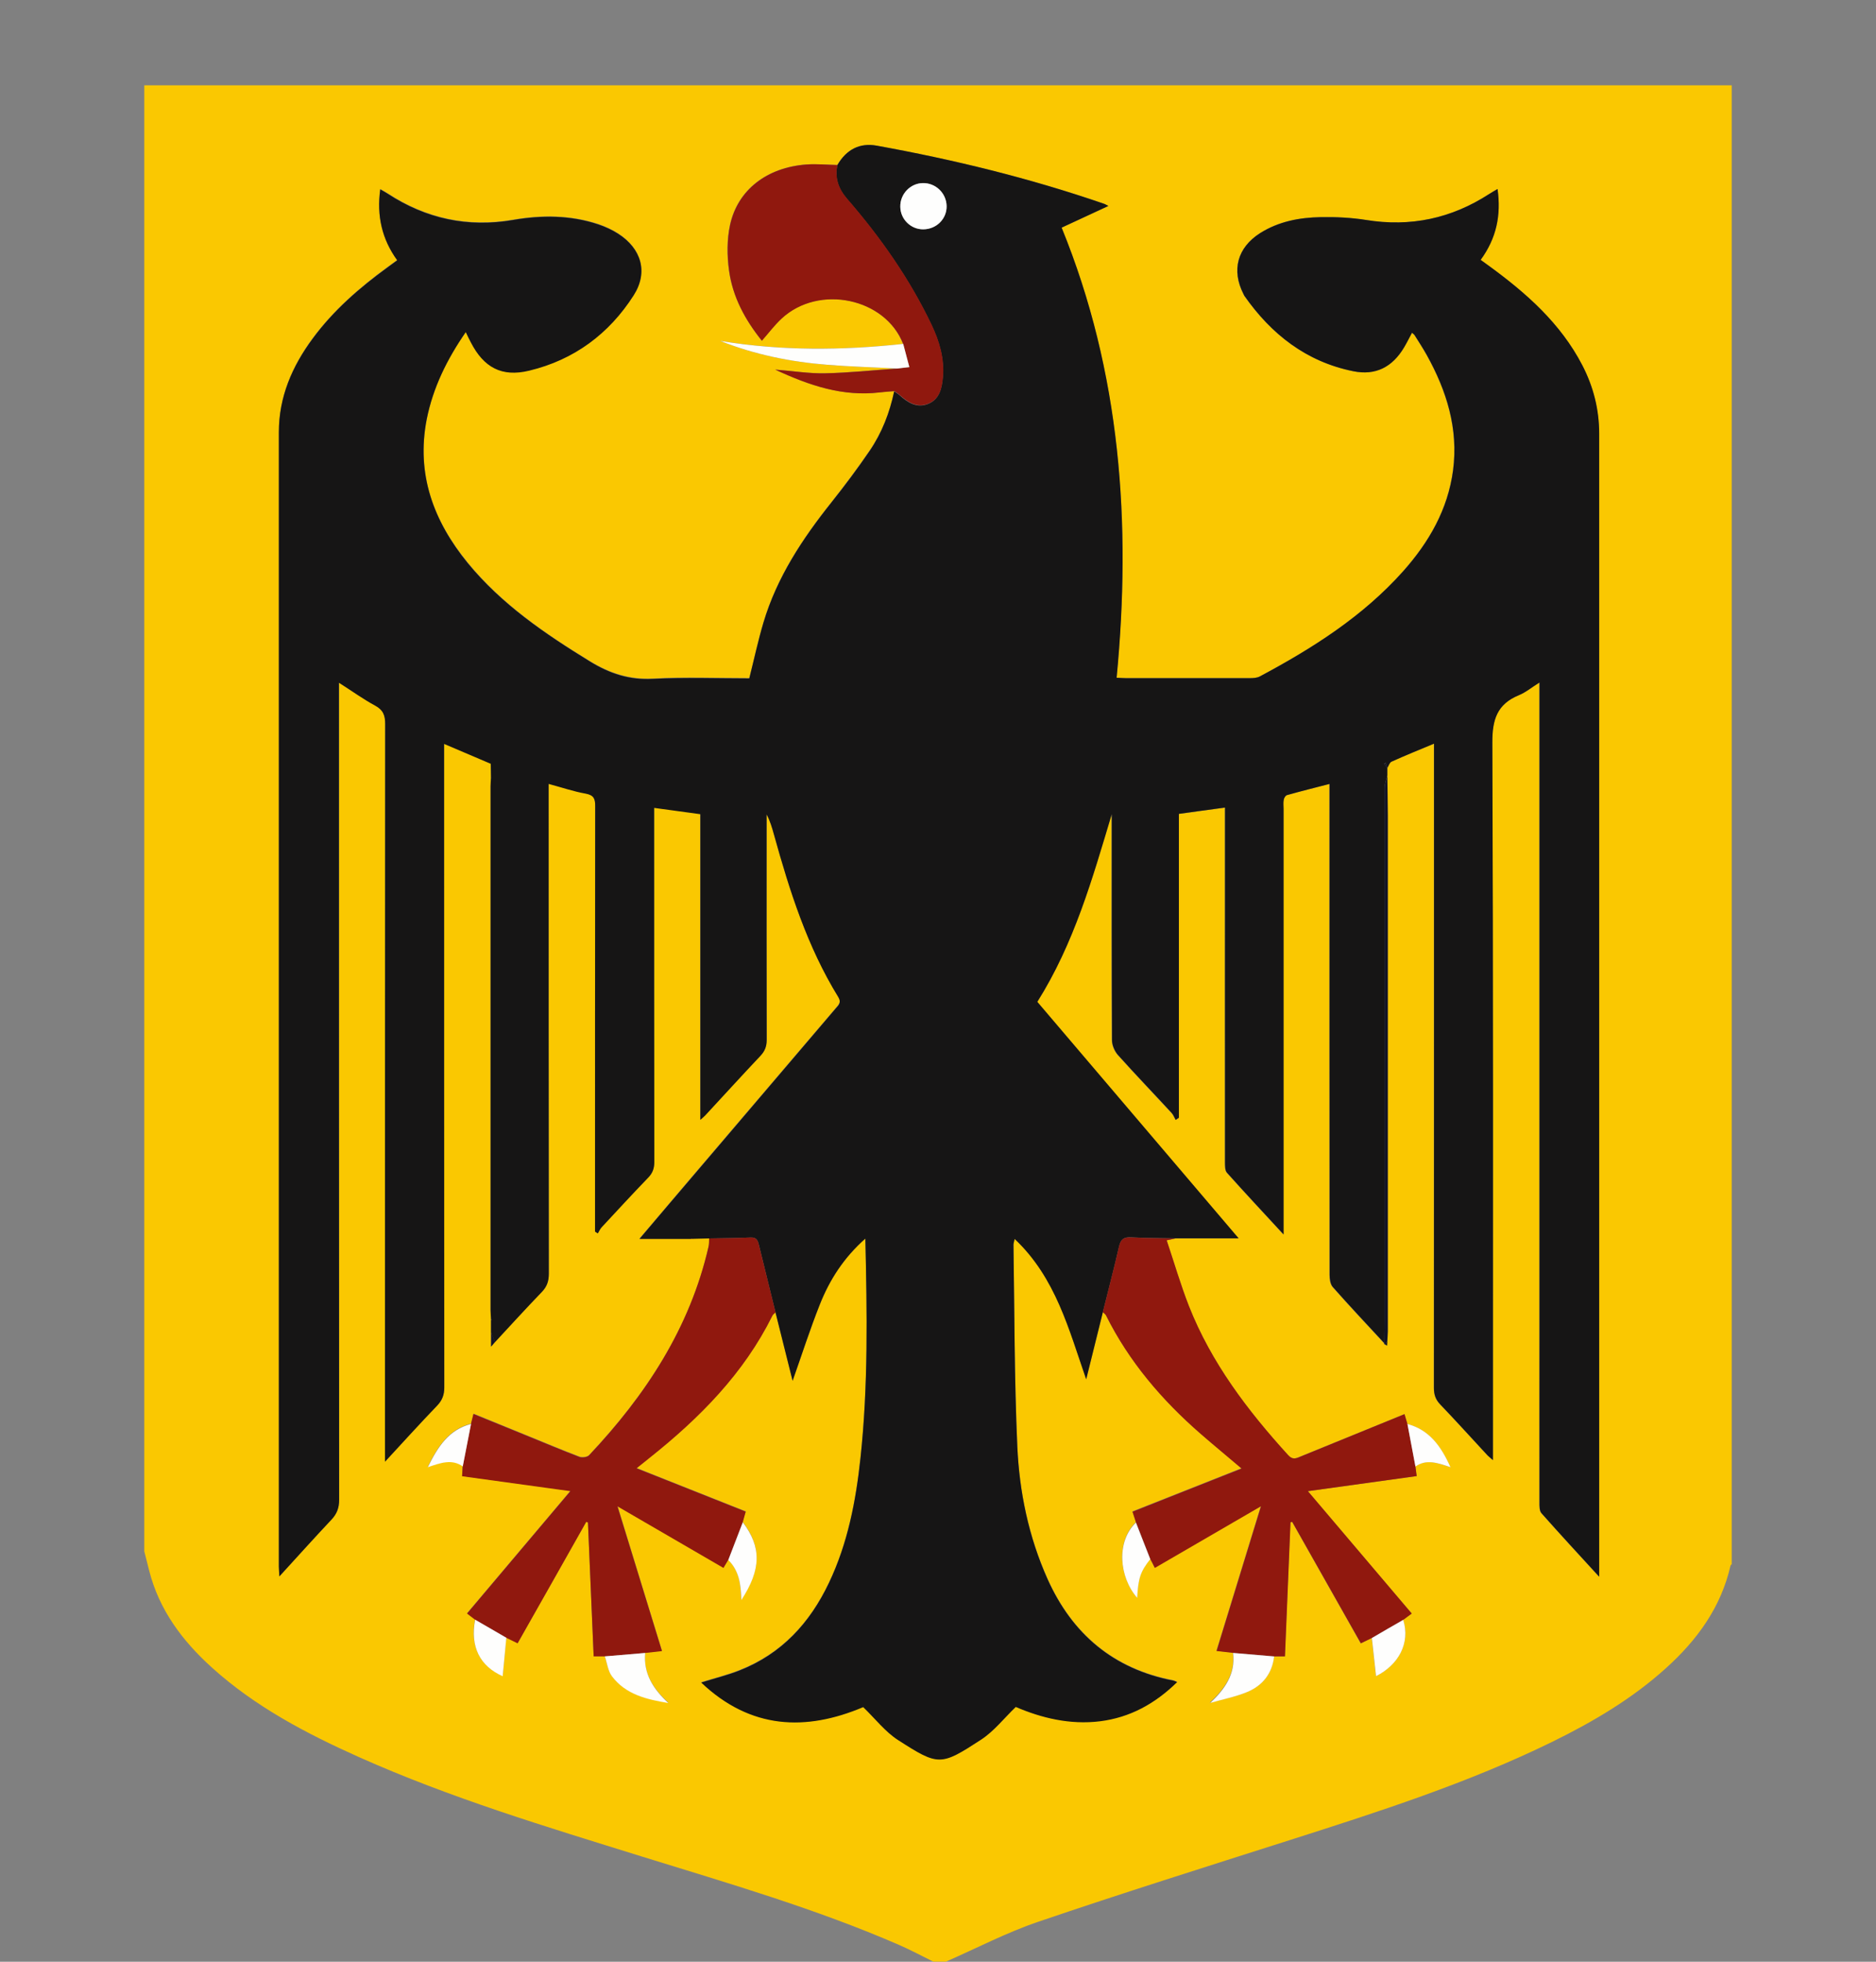 <?xml version="1.0" encoding="UTF-8"?> <svg xmlns="http://www.w3.org/2000/svg" width="22" height="23" viewBox="0 0 22 23" fill="none"><rect x="0" y="0" width="22" height="23" fill="#808080" stroke="none"/><g clip-path="url(#clip0_3761_17193)"><path d="M1.692 18.185C1.692 12.457 1.692 6.728 1.692 1H20.308V18.339C20.304 18.344 20.296 18.349 20.294 18.355C20.183 18.844 19.903 19.228 19.537 19.558C19.14 19.917 18.682 20.187 18.203 20.422C17.214 20.906 16.169 21.241 15.122 21.575C14.14 21.888 13.155 22.198 12.18 22.53C11.807 22.656 11.455 22.841 11.093 22.999C11.044 22.999 10.994 22.999 10.945 22.999C10.813 22.934 10.683 22.864 10.548 22.805C9.572 22.38 8.549 22.083 7.532 21.768C6.41 21.419 5.284 21.081 4.21 20.601C3.591 20.324 2.993 20.01 2.486 19.552C2.138 19.238 1.866 18.875 1.749 18.413C1.729 18.337 1.71 18.26 1.691 18.184L1.692 18.185ZM14.19 19.964C14.336 19.923 14.488 19.895 14.627 19.836C14.807 19.76 14.919 19.62 14.941 19.42H15.067C15.089 18.888 15.11 18.368 15.132 17.847L15.152 17.842C15.42 18.316 15.688 18.79 15.957 19.267C16.009 19.242 16.047 19.222 16.087 19.204C16.104 19.355 16.12 19.506 16.136 19.651C16.399 19.519 16.54 19.267 16.455 18.991C16.486 18.967 16.518 18.944 16.554 18.917C16.15 18.441 15.749 17.969 15.336 17.483C15.775 17.422 16.193 17.364 16.612 17.306C16.606 17.258 16.602 17.226 16.597 17.193C16.725 17.102 16.856 17.151 17.008 17.202C16.896 16.953 16.76 16.765 16.503 16.695C16.492 16.657 16.481 16.621 16.469 16.58C16.057 16.747 15.654 16.912 15.251 17.076C15.199 17.098 15.158 17.119 15.106 17.062C14.628 16.537 14.203 15.977 13.941 15.312C13.843 15.063 13.768 14.803 13.681 14.542C13.733 14.53 13.757 14.525 13.782 14.52H14.524C13.736 13.595 12.95 12.671 12.162 11.747C12.593 11.061 12.808 10.302 13.035 9.546C13.035 9.579 13.035 9.611 13.035 9.645C13.035 10.495 13.034 11.345 13.038 12.196C13.038 12.254 13.068 12.324 13.106 12.368C13.312 12.598 13.527 12.822 13.737 13.049C13.758 13.071 13.769 13.103 13.785 13.131C13.798 13.123 13.809 13.114 13.822 13.105V9.543C14.006 9.518 14.179 9.495 14.364 9.469C14.364 9.516 14.364 9.552 14.364 9.589C14.364 10.935 14.364 12.28 14.364 13.626C14.364 13.668 14.361 13.723 14.386 13.75C14.597 13.986 14.812 14.216 15.05 14.473V14.315C15.05 12.705 15.05 11.096 15.05 9.486C15.05 9.45 15.045 9.412 15.052 9.377C15.056 9.356 15.074 9.327 15.09 9.323C15.253 9.277 15.418 9.236 15.589 9.191C15.589 9.249 15.589 9.3 15.589 9.351C15.589 11.217 15.589 13.083 15.59 14.949C15.59 14.997 15.599 15.057 15.627 15.09C15.824 15.313 16.028 15.531 16.231 15.749C16.231 15.755 16.233 15.759 16.24 15.761C16.247 15.767 16.255 15.772 16.263 15.776C16.264 15.757 16.266 15.74 16.267 15.721C16.269 15.685 16.273 15.649 16.273 15.611C16.273 13.592 16.273 11.572 16.273 9.553C16.273 9.399 16.269 9.246 16.267 9.092C16.267 9.065 16.267 9.037 16.267 9.01V9.005C16.284 8.979 16.293 8.941 16.317 8.93C16.478 8.857 16.641 8.791 16.815 8.719V8.901C16.815 11.357 16.815 13.814 16.814 16.27C16.814 16.349 16.833 16.408 16.888 16.466C17.074 16.66 17.254 16.859 17.437 17.057C17.455 17.076 17.475 17.091 17.506 17.119V17.001C17.506 14.236 17.51 11.472 17.499 8.707C17.498 8.437 17.553 8.256 17.81 8.15C17.892 8.117 17.962 8.058 18.052 8.001C18.052 8.062 18.052 8.098 18.052 8.134C18.052 10.646 18.052 13.157 18.052 15.669C18.052 16.318 18.052 16.968 18.052 17.617C18.052 17.659 18.051 17.714 18.075 17.741C18.291 17.985 18.512 18.224 18.752 18.486C18.752 18.429 18.752 18.401 18.752 18.374C18.752 13.945 18.752 9.515 18.752 5.086C18.752 4.801 18.684 4.534 18.554 4.282C18.3 3.791 17.899 3.437 17.459 3.117C17.428 3.094 17.396 3.071 17.362 3.046C17.548 2.793 17.604 2.522 17.561 2.216C17.521 2.239 17.489 2.256 17.46 2.276C17.019 2.561 16.541 2.664 16.018 2.579C15.843 2.551 15.663 2.542 15.487 2.546C15.237 2.55 14.992 2.595 14.777 2.733C14.509 2.903 14.437 3.168 14.581 3.448C14.584 3.454 14.587 3.461 14.591 3.468C14.907 3.918 15.316 4.239 15.867 4.352C16.13 4.406 16.328 4.303 16.465 4.073C16.497 4.018 16.525 3.96 16.558 3.901C16.571 3.914 16.581 3.92 16.587 3.929C16.635 4.007 16.686 4.083 16.731 4.164C16.964 4.584 17.102 5.025 17.039 5.512C16.978 5.974 16.756 6.357 16.452 6.699C15.981 7.227 15.393 7.6 14.774 7.93C14.741 7.948 14.696 7.951 14.657 7.951C14.172 7.952 13.686 7.951 13.2 7.951C13.168 7.951 13.136 7.948 13.093 7.946C13.268 6.137 13.142 4.369 12.449 2.669C12.634 2.583 12.809 2.501 12.997 2.414C12.969 2.401 12.958 2.393 12.944 2.388C12.075 2.089 11.184 1.872 10.281 1.708C10.08 1.671 9.924 1.754 9.819 1.934C9.698 1.932 9.575 1.92 9.454 1.928C8.992 1.963 8.649 2.225 8.56 2.637C8.523 2.807 8.524 2.995 8.548 3.169C8.591 3.478 8.736 3.748 8.933 3.994C9.015 3.901 9.083 3.809 9.166 3.732C9.603 3.329 10.381 3.493 10.59 4.032C9.874 4.108 9.158 4.114 8.444 3.996C8.849 4.158 9.27 4.242 9.701 4.277C9.973 4.298 10.247 4.307 10.52 4.32C10.238 4.34 9.956 4.37 9.674 4.376C9.489 4.38 9.303 4.35 9.09 4.333C9.494 4.521 9.884 4.651 10.315 4.6C10.372 4.592 10.429 4.589 10.487 4.585C10.434 4.835 10.343 5.071 10.198 5.282C10.057 5.488 9.907 5.689 9.751 5.886C9.409 6.315 9.11 6.767 8.953 7.296C8.89 7.509 8.844 7.726 8.787 7.95C8.414 7.95 8.035 7.934 7.659 7.955C7.382 7.969 7.151 7.893 6.919 7.752C6.391 7.428 5.883 7.082 5.487 6.598C5.082 6.106 4.878 5.555 5.005 4.912C5.078 4.541 5.241 4.209 5.463 3.89C5.487 3.939 5.503 3.976 5.522 4.011C5.673 4.304 5.883 4.418 6.205 4.342C6.732 4.216 7.143 3.908 7.431 3.458C7.604 3.187 7.521 2.911 7.248 2.736C7.177 2.691 7.098 2.654 7.019 2.627C6.691 2.519 6.355 2.518 6.019 2.575C5.485 2.667 4.996 2.56 4.546 2.266C4.522 2.251 4.497 2.237 4.46 2.216C4.417 2.526 4.477 2.799 4.658 3.048C4.615 3.079 4.581 3.105 4.545 3.13C4.216 3.37 3.911 3.636 3.667 3.965C3.425 4.292 3.271 4.652 3.271 5.064C3.271 9.498 3.271 13.931 3.271 18.365C3.271 18.396 3.274 18.426 3.276 18.479C3.489 18.245 3.686 18.026 3.888 17.813C3.952 17.745 3.978 17.674 3.978 17.579C3.975 14.433 3.975 11.287 3.975 8.14C3.975 8.1 3.975 8.058 3.975 8C4.131 8.101 4.26 8.194 4.399 8.268C4.495 8.32 4.517 8.384 4.517 8.487C4.514 11.318 4.515 14.148 4.515 16.979C4.515 17.022 4.515 17.064 4.515 17.133C4.731 16.901 4.925 16.685 5.126 16.476C5.186 16.413 5.211 16.35 5.211 16.263C5.208 13.791 5.208 11.321 5.208 8.849C5.208 8.807 5.208 8.766 5.208 8.717C5.402 8.8 5.579 8.875 5.755 8.95C5.755 9.006 5.758 9.062 5.759 9.117C5.756 9.15 5.753 9.182 5.753 9.215C5.753 11.262 5.753 13.308 5.753 15.356C5.753 15.389 5.756 15.421 5.759 15.454C5.759 15.461 5.759 15.469 5.759 15.476V15.608C5.759 15.663 5.759 15.718 5.759 15.786C5.782 15.758 5.793 15.746 5.804 15.732C5.987 15.536 6.166 15.337 6.354 15.144C6.415 15.081 6.436 15.015 6.436 14.928C6.434 13.055 6.434 11.181 6.434 9.306C6.434 9.268 6.434 9.231 6.434 9.185C6.59 9.228 6.727 9.274 6.868 9.3C6.963 9.318 6.98 9.359 6.98 9.446C6.977 11.074 6.978 12.702 6.978 14.331C6.978 14.366 6.978 14.4 6.978 14.435C6.989 14.442 7.001 14.448 7.011 14.456C7.026 14.432 7.038 14.404 7.056 14.383C7.237 14.189 7.416 13.993 7.601 13.803C7.655 13.748 7.673 13.693 7.673 13.619C7.671 12.28 7.671 10.942 7.671 9.603C7.671 9.56 7.671 9.516 7.671 9.467C7.857 9.492 8.031 9.516 8.213 9.541V13.125C8.242 13.098 8.258 13.086 8.273 13.07C8.488 12.838 8.701 12.603 8.919 12.373C8.971 12.318 8.991 12.263 8.991 12.188C8.989 11.355 8.99 10.523 8.99 9.69C8.99 9.641 8.99 9.592 8.99 9.543C9.03 9.62 9.053 9.699 9.076 9.779C9.259 10.441 9.467 11.094 9.831 11.686C9.87 11.749 9.835 11.778 9.802 11.817C9.249 12.465 8.697 13.112 8.146 13.759C7.93 14.013 7.714 14.267 7.499 14.521H8.103L8.108 14.524L8.114 14.521C8.182 14.519 8.25 14.518 8.318 14.516C8.316 14.548 8.318 14.582 8.31 14.613C8.092 15.567 7.573 16.354 6.909 17.059C6.888 17.082 6.828 17.09 6.797 17.078C6.6 17.003 6.406 16.921 6.211 16.842C5.994 16.753 5.776 16.664 5.554 16.574C5.542 16.621 5.533 16.655 5.524 16.691C5.263 16.759 5.135 16.956 5.016 17.198C5.167 17.148 5.297 17.098 5.426 17.188C5.424 17.223 5.422 17.259 5.419 17.303C5.838 17.361 6.253 17.419 6.689 17.479C6.276 17.968 5.879 18.439 5.477 18.914C5.514 18.941 5.542 18.964 5.571 18.985C5.511 19.304 5.626 19.529 5.895 19.649C5.908 19.504 5.923 19.351 5.937 19.198C5.979 19.218 6.021 19.239 6.07 19.263C6.341 18.784 6.608 18.312 6.875 17.839C6.882 17.841 6.888 17.844 6.895 17.846C6.917 18.367 6.939 18.887 6.962 19.416H7.092C7.119 19.494 7.129 19.586 7.176 19.649C7.338 19.865 7.585 19.921 7.838 19.962C7.662 19.802 7.543 19.621 7.565 19.375C7.628 19.368 7.693 19.362 7.763 19.354C7.59 18.788 7.419 18.236 7.242 17.657C7.674 17.908 8.078 18.142 8.484 18.378C8.507 18.34 8.524 18.312 8.54 18.285C8.667 18.412 8.688 18.575 8.693 18.756C8.928 18.394 8.93 18.135 8.71 17.843C8.72 17.805 8.732 17.768 8.745 17.719C8.32 17.55 7.898 17.383 7.465 17.211C7.529 17.159 7.575 17.122 7.621 17.086C8.206 16.62 8.723 16.098 9.058 15.422C9.065 15.407 9.082 15.395 9.095 15.383C9.161 15.648 9.227 15.912 9.295 16.186C9.404 15.877 9.499 15.58 9.614 15.291C9.729 15.001 9.895 14.741 10.148 14.518C10.169 15.393 10.182 16.243 10.091 17.091C10.037 17.595 9.942 18.091 9.721 18.555C9.498 19.024 9.167 19.386 8.673 19.58C8.531 19.636 8.381 19.674 8.224 19.722C8.803 20.271 9.451 20.294 10.123 20.011C10.267 20.149 10.382 20.3 10.533 20.398C11.008 20.703 11.031 20.701 11.503 20.394C11.654 20.295 11.77 20.145 11.912 20.009C12.215 20.139 12.548 20.22 12.899 20.176C13.253 20.133 13.547 19.971 13.804 19.718C13.781 19.708 13.773 19.703 13.763 19.7C13.056 19.565 12.574 19.153 12.285 18.511C12.063 18.015 11.953 17.489 11.93 16.953C11.895 16.167 11.897 15.379 11.885 14.59C11.885 14.572 11.892 14.553 11.899 14.522C12.383 14.979 12.534 15.584 12.738 16.168C12.803 15.906 12.868 15.643 12.933 15.382C12.945 15.394 12.962 15.405 12.969 15.419C13.239 15.96 13.624 16.411 14.079 16.808C14.233 16.942 14.391 17.071 14.559 17.214C14.123 17.387 13.703 17.552 13.28 17.72C13.297 17.77 13.308 17.808 13.321 17.846C13.088 18.07 13.122 18.486 13.335 18.73C13.349 18.495 13.373 18.423 13.488 18.276C13.505 18.308 13.521 18.34 13.541 18.379C13.95 18.142 14.354 17.907 14.786 17.657C14.607 18.238 14.438 18.792 14.265 19.354C14.342 19.362 14.401 19.369 14.459 19.375C14.49 19.626 14.358 19.803 14.188 19.962V19.965L14.189 19.96L14.19 19.964Z" fill="#FAC801"></path><path d="M9.821 1.934C9.926 1.753 10.082 1.671 10.283 1.708C11.187 1.872 12.077 2.089 12.946 2.389C12.96 2.393 12.971 2.401 12.998 2.415C12.811 2.501 12.637 2.583 12.45 2.669C13.144 4.369 13.268 6.137 13.095 7.946C13.138 7.948 13.17 7.951 13.202 7.951C13.688 7.951 14.174 7.951 14.659 7.951C14.699 7.951 14.744 7.948 14.776 7.93C15.396 7.599 15.983 7.226 16.454 6.699C16.758 6.358 16.98 5.974 17.041 5.512C17.104 5.025 16.966 4.584 16.733 4.164C16.688 4.083 16.638 4.007 16.589 3.929C16.584 3.921 16.573 3.915 16.559 3.901C16.527 3.96 16.499 4.018 16.466 4.073C16.329 4.304 16.132 4.406 15.869 4.352C15.318 4.241 14.908 3.918 14.593 3.468C14.589 3.462 14.587 3.454 14.583 3.448C14.44 3.168 14.511 2.903 14.778 2.733C14.995 2.597 15.239 2.55 15.489 2.546C15.665 2.543 15.845 2.551 16.02 2.579C16.543 2.664 17.021 2.561 17.462 2.276C17.492 2.256 17.523 2.24 17.562 2.216C17.605 2.523 17.55 2.793 17.364 3.047C17.398 3.072 17.43 3.094 17.461 3.117C17.9 3.437 18.302 3.792 18.556 4.282C18.687 4.535 18.754 4.801 18.754 5.086C18.754 9.515 18.754 13.945 18.754 18.374C18.754 18.402 18.754 18.43 18.754 18.486C18.514 18.224 18.293 17.985 18.077 17.741C18.053 17.714 18.054 17.659 18.054 17.617C18.053 16.968 18.054 16.318 18.054 15.67C18.054 13.157 18.054 10.646 18.054 8.134C18.054 8.098 18.054 8.062 18.054 8.002C17.964 8.058 17.894 8.117 17.812 8.151C17.556 8.256 17.5 8.438 17.501 8.707C17.512 11.472 17.508 14.237 17.508 17.001V17.119C17.477 17.091 17.456 17.076 17.439 17.057C17.256 16.86 17.076 16.66 16.89 16.466C16.834 16.408 16.816 16.349 16.816 16.271C16.818 13.814 16.817 11.357 16.817 8.901V8.719C16.643 8.791 16.479 8.858 16.319 8.93C16.296 8.94 16.285 8.979 16.269 9.005C16.262 8.985 16.257 8.965 16.251 8.944L16.232 8.955L16.269 9.009C16.269 9.036 16.269 9.064 16.269 9.091C16.258 9.139 16.238 9.186 16.238 9.234C16.237 11.31 16.237 13.387 16.237 15.463C16.237 15.558 16.235 15.653 16.234 15.748C16.032 15.529 15.827 15.312 15.63 15.089C15.601 15.056 15.593 14.996 15.593 14.948C15.591 13.082 15.592 11.216 15.592 9.35C15.592 9.299 15.592 9.247 15.592 9.191C15.421 9.235 15.256 9.276 15.093 9.322C15.075 9.327 15.058 9.356 15.055 9.376C15.048 9.411 15.053 9.449 15.053 9.485C15.053 11.095 15.053 12.704 15.053 14.314V14.473C14.815 14.215 14.6 13.985 14.389 13.749C14.365 13.722 14.367 13.668 14.366 13.625C14.365 12.279 14.366 10.934 14.366 9.588C14.366 9.552 14.366 9.515 14.366 9.468C14.182 9.493 14.008 9.516 13.825 9.542V13.105C13.812 13.113 13.801 13.122 13.788 13.13C13.772 13.103 13.761 13.07 13.74 13.048C13.53 12.82 13.315 12.597 13.109 12.367C13.071 12.323 13.041 12.253 13.041 12.195C13.037 11.345 13.038 10.494 13.038 9.644C13.038 9.611 13.038 9.579 13.038 9.545C12.811 10.302 12.597 11.06 12.165 11.746C12.951 12.67 13.738 13.593 14.526 14.519C14.274 14.519 14.03 14.519 13.785 14.519C13.612 14.516 13.44 14.516 13.267 14.507C13.182 14.502 13.144 14.527 13.124 14.612C13.065 14.871 12.997 15.128 12.933 15.386C12.868 15.648 12.803 15.911 12.738 16.172C12.534 15.588 12.383 14.984 11.899 14.526C11.893 14.557 11.885 14.576 11.885 14.595C11.897 15.382 11.895 16.17 11.93 16.958C11.954 17.494 12.063 18.019 12.285 18.515C12.574 19.158 13.056 19.569 13.763 19.705C13.772 19.707 13.781 19.712 13.804 19.722C13.545 19.975 13.252 20.137 12.899 20.181C12.548 20.224 12.215 20.143 11.912 20.013C11.771 20.149 11.655 20.299 11.503 20.398C11.031 20.705 11.007 20.707 10.533 20.402C10.381 20.305 10.266 20.153 10.123 20.015C9.451 20.299 8.803 20.277 8.223 19.727C8.381 19.677 8.532 19.641 8.673 19.585C9.168 19.39 9.498 19.028 9.721 18.559C9.942 18.095 10.037 17.599 10.091 17.095C10.182 16.248 10.168 15.398 10.148 14.522C9.895 14.746 9.729 15.005 9.614 15.295C9.499 15.585 9.404 15.881 9.295 16.19C9.227 15.917 9.16 15.652 9.094 15.387C9.03 15.125 8.965 14.864 8.901 14.602C8.888 14.549 8.876 14.506 8.804 14.509C8.642 14.516 8.48 14.517 8.317 14.52C8.249 14.522 8.181 14.523 8.114 14.525L8.108 14.519L8.103 14.526H7.499C7.714 14.273 7.929 14.018 8.146 13.765C8.698 13.117 9.25 12.47 9.801 11.823C9.835 11.784 9.869 11.754 9.831 11.691C9.467 11.1 9.26 10.447 9.076 9.784C9.054 9.705 9.031 9.625 8.99 9.549C8.99 9.597 8.99 9.647 8.99 9.695C8.99 10.528 8.989 11.36 8.991 12.193C8.991 12.269 8.97 12.323 8.919 12.378C8.701 12.609 8.488 12.843 8.272 13.076C8.259 13.091 8.242 13.104 8.213 13.13V9.546C8.031 9.522 7.857 9.498 7.671 9.472C7.671 9.522 7.671 9.565 7.671 9.609C7.671 10.947 7.671 12.285 7.673 13.624C7.673 13.698 7.654 13.754 7.601 13.808C7.417 13.999 7.237 14.194 7.056 14.389C7.037 14.409 7.026 14.436 7.011 14.461C7 14.454 6.988 14.448 6.978 14.44C6.978 14.405 6.978 14.371 6.978 14.336C6.978 12.707 6.978 11.08 6.98 9.451C6.98 9.364 6.963 9.323 6.868 9.305C6.727 9.28 6.59 9.233 6.434 9.191C6.434 9.236 6.434 9.274 6.434 9.312C6.434 11.185 6.434 13.059 6.436 14.934C6.436 15.021 6.415 15.085 6.353 15.149C6.167 15.342 5.986 15.541 5.803 15.738C5.789 15.697 5.773 15.654 5.758 15.613C5.758 15.568 5.758 15.525 5.758 15.48C5.761 15.478 5.767 15.475 5.767 15.474C5.765 15.469 5.761 15.464 5.758 15.459C5.756 15.425 5.753 15.393 5.753 15.36C5.753 13.314 5.753 11.267 5.753 9.219C5.753 9.186 5.756 9.154 5.758 9.121C5.758 9.065 5.756 9.009 5.755 8.955C5.578 8.879 5.403 8.805 5.208 8.722C5.208 8.77 5.208 8.812 5.208 8.853C5.208 11.325 5.208 13.796 5.21 16.268C5.21 16.355 5.186 16.418 5.126 16.481C4.925 16.69 4.731 16.904 4.515 17.138C4.515 17.068 4.515 17.026 4.515 16.984C4.515 14.153 4.515 11.322 4.517 8.491C4.517 8.389 4.495 8.325 4.399 8.273C4.26 8.198 4.131 8.104 3.975 8.005C3.975 8.063 3.975 8.104 3.975 8.144C3.975 11.291 3.975 14.437 3.977 17.584C3.977 17.678 3.952 17.748 3.887 17.817C3.686 18.031 3.49 18.249 3.276 18.483C3.274 18.43 3.27 18.399 3.27 18.369C3.27 13.935 3.27 9.502 3.27 5.068C3.27 4.656 3.425 4.297 3.667 3.97C3.909 3.641 4.215 3.375 4.545 3.135C4.581 3.109 4.615 3.083 4.658 3.052C4.478 2.803 4.417 2.53 4.459 2.22C4.497 2.242 4.522 2.255 4.546 2.271C4.996 2.565 5.484 2.671 6.019 2.579C6.354 2.521 6.691 2.522 7.019 2.632C7.098 2.659 7.178 2.695 7.248 2.74C7.522 2.915 7.604 3.192 7.431 3.463C7.143 3.914 6.732 4.22 6.205 4.346C5.883 4.424 5.673 4.308 5.522 4.015C5.503 3.98 5.486 3.944 5.462 3.894C5.241 4.214 5.078 4.546 5.004 4.916C4.879 5.558 5.083 6.109 5.486 6.603C5.883 7.086 6.391 7.432 6.919 7.756C7.15 7.898 7.381 7.975 7.659 7.959C8.035 7.94 8.414 7.954 8.787 7.954C8.843 7.731 8.89 7.512 8.953 7.3C9.111 6.77 9.41 6.318 9.751 5.89C9.907 5.694 10.057 5.494 10.198 5.287C10.342 5.076 10.433 4.84 10.486 4.589C10.507 4.604 10.529 4.616 10.548 4.633C10.645 4.721 10.755 4.791 10.888 4.734C11.019 4.678 11.045 4.55 11.056 4.423C11.074 4.206 11.016 4.005 10.923 3.809C10.665 3.269 10.324 2.784 9.933 2.333C9.833 2.217 9.786 2.09 9.819 1.938L9.821 1.934ZM10.558 2.426C10.561 2.572 10.683 2.69 10.829 2.688C10.983 2.686 11.104 2.565 11.101 2.415C11.098 2.264 10.973 2.144 10.823 2.146C10.676 2.148 10.554 2.275 10.558 2.425V2.426Z" fill="#161515"></path><path d="M12.932 15.387C12.996 15.13 13.063 14.873 13.123 14.613C13.143 14.527 13.181 14.503 13.266 14.508C13.439 14.517 13.611 14.516 13.784 14.52C13.76 14.525 13.735 14.531 13.682 14.542C13.77 14.804 13.845 15.062 13.943 15.313C14.205 15.977 14.63 16.537 15.108 17.062C15.16 17.119 15.201 17.099 15.253 17.077C15.656 16.912 16.058 16.749 16.471 16.58C16.483 16.622 16.494 16.659 16.505 16.695C16.537 16.862 16.568 17.027 16.599 17.194C16.603 17.226 16.608 17.259 16.614 17.306C16.195 17.364 15.777 17.422 15.338 17.483C15.751 17.969 16.152 18.441 16.556 18.918C16.52 18.944 16.488 18.968 16.457 18.991C16.335 19.062 16.211 19.134 16.089 19.204C16.049 19.224 16.009 19.242 15.959 19.267C15.689 18.79 15.422 18.316 15.154 17.843L15.134 17.848C15.113 18.368 15.091 18.889 15.069 19.42C15.022 19.42 14.982 19.42 14.943 19.42C14.782 19.407 14.622 19.393 14.46 19.379C14.402 19.373 14.345 19.366 14.267 19.357C14.44 18.795 14.609 18.242 14.788 17.66C14.356 17.911 13.952 18.146 13.543 18.383C13.524 18.342 13.507 18.311 13.49 18.279C13.434 18.136 13.378 17.992 13.322 17.85C13.309 17.811 13.297 17.773 13.281 17.724C13.703 17.557 14.124 17.39 14.56 17.218C14.392 17.075 14.234 16.945 14.08 16.811C13.625 16.415 13.24 15.964 12.97 15.422C12.963 15.408 12.946 15.398 12.934 15.385L12.932 15.387Z" fill="#90180E"></path><path d="M8.318 14.52C8.48 14.517 8.642 14.516 8.804 14.509C8.876 14.506 8.889 14.549 8.901 14.602C8.965 14.864 9.03 15.125 9.095 15.387C9.082 15.401 9.065 15.411 9.058 15.426C8.723 16.103 8.205 16.625 7.621 17.09C7.575 17.126 7.53 17.164 7.465 17.215C7.899 17.387 8.321 17.555 8.745 17.723C8.732 17.771 8.72 17.809 8.71 17.848C8.653 17.994 8.597 18.142 8.54 18.289C8.524 18.317 8.507 18.345 8.484 18.383C8.078 18.147 7.674 17.913 7.241 17.661C7.419 18.241 7.589 18.792 7.763 19.358C7.693 19.365 7.628 19.373 7.565 19.38C7.407 19.393 7.25 19.407 7.092 19.42H6.962C6.939 18.892 6.917 18.371 6.895 17.851C6.889 17.849 6.883 17.846 6.875 17.843C6.609 18.316 6.341 18.788 6.07 19.267C6.021 19.243 5.979 19.223 5.937 19.202C5.815 19.132 5.694 19.06 5.571 18.99C5.542 18.968 5.513 18.946 5.477 18.918C5.878 18.444 6.276 17.973 6.689 17.483C6.253 17.423 5.838 17.365 5.419 17.308C5.422 17.263 5.424 17.228 5.426 17.193C5.458 17.027 5.491 16.861 5.523 16.695C5.531 16.66 5.541 16.625 5.552 16.578C5.775 16.669 5.993 16.758 6.21 16.846C6.405 16.926 6.599 17.007 6.796 17.082C6.827 17.093 6.887 17.085 6.908 17.063C7.572 16.359 8.09 15.571 8.309 14.617C8.316 14.586 8.314 14.552 8.316 14.52H8.318Z" fill="#90180E"></path><path d="M9.821 1.934C9.788 2.086 9.835 2.214 9.935 2.33C10.326 2.781 10.667 3.266 10.925 3.806C11.018 4.002 11.077 4.202 11.059 4.42C11.048 4.547 11.021 4.675 10.89 4.731C10.757 4.788 10.648 4.718 10.55 4.63C10.531 4.613 10.509 4.601 10.489 4.586C10.431 4.591 10.373 4.594 10.317 4.601C9.885 4.652 9.495 4.522 9.092 4.334C9.304 4.35 9.49 4.381 9.676 4.377C9.958 4.371 10.24 4.341 10.522 4.321C10.56 4.317 10.598 4.312 10.664 4.305C10.638 4.206 10.615 4.12 10.592 4.033C10.383 3.495 9.605 3.33 9.168 3.734C9.085 3.81 9.017 3.902 8.935 3.995C8.737 3.75 8.591 3.479 8.55 3.17C8.526 2.996 8.525 2.809 8.562 2.638C8.652 2.226 8.994 1.964 9.456 1.929C9.578 1.92 9.7 1.932 9.821 1.935V1.934Z" fill="#90180E"></path><path d="M10.592 4.032C10.615 4.119 10.638 4.206 10.664 4.304C10.598 4.311 10.561 4.316 10.522 4.321C10.249 4.306 9.976 4.299 9.703 4.277C9.272 4.243 8.852 4.158 8.446 3.997C9.16 4.115 9.876 4.109 10.592 4.032Z" fill="#FEFEFD"></path><path d="M16.234 15.752C16.235 15.656 16.237 15.561 16.237 15.466C16.237 13.389 16.237 11.313 16.238 9.237C16.238 9.19 16.258 9.142 16.269 9.095C16.271 9.249 16.275 9.402 16.275 9.556C16.275 11.576 16.275 13.595 16.275 15.614C16.275 15.65 16.271 15.686 16.269 15.724C16.259 15.737 16.251 15.751 16.241 15.764C16.235 15.762 16.232 15.758 16.233 15.752H16.234Z" fill="#121324"></path><path d="M7.093 19.42C7.251 19.407 7.408 19.393 7.566 19.38C7.544 19.625 7.663 19.806 7.838 19.967C7.585 19.925 7.339 19.869 7.176 19.653C7.129 19.59 7.12 19.499 7.093 19.42Z" fill="#FEFEFD"></path><path d="M14.46 19.38C14.621 19.393 14.781 19.407 14.942 19.421C14.919 19.621 14.807 19.762 14.628 19.837C14.489 19.895 14.337 19.924 14.191 19.966V19.968C14.36 19.808 14.491 19.631 14.461 19.381L14.46 19.38Z" fill="#FEFEFD"></path><path d="M8.541 18.29C8.598 18.143 8.654 17.995 8.711 17.848C8.931 18.14 8.929 18.398 8.694 18.76C8.689 18.579 8.668 18.416 8.541 18.29Z" fill="#FEFEFD"></path><path d="M13.321 17.851C13.377 17.994 13.432 18.137 13.489 18.28C13.374 18.427 13.349 18.499 13.336 18.734C13.123 18.49 13.088 18.074 13.322 17.851H13.321Z" fill="#FEFEFD"></path><path d="M5.572 18.99C5.695 19.06 5.816 19.132 5.938 19.202C5.924 19.355 5.909 19.507 5.895 19.653C5.627 19.533 5.512 19.308 5.572 18.99Z" fill="#FEFEFD"></path><path d="M16.088 19.205C16.21 19.133 16.334 19.062 16.456 18.992C16.541 19.268 16.399 19.52 16.137 19.652C16.121 19.508 16.105 19.356 16.088 19.205Z" fill="#FEFEFD"></path><path d="M16.599 17.194C16.568 17.027 16.537 16.861 16.505 16.695C16.762 16.765 16.898 16.953 17.01 17.202C16.858 17.151 16.727 17.104 16.599 17.194Z" fill="#FEFEFD"></path><path d="M5.524 16.695C5.492 16.86 5.459 17.026 5.427 17.193C5.298 17.102 5.166 17.152 5.017 17.202C5.135 16.962 5.263 16.763 5.525 16.695H5.524Z" fill="#FEFEFD"></path><path d="M5.759 15.61C5.774 15.652 5.79 15.694 5.804 15.736C5.794 15.748 5.782 15.761 5.759 15.789V15.611V15.61Z" fill="#121324"></path><path d="M5.757 8.953C5.757 9.008 5.759 9.064 5.76 9.119C5.76 9.063 5.758 9.007 5.757 8.953Z" fill="#121324"></path><path d="M16.243 15.762C16.252 15.749 16.26 15.736 16.27 15.722C16.269 15.741 16.267 15.758 16.266 15.777C16.258 15.772 16.25 15.767 16.243 15.762Z" fill="#161515"></path><path d="M16.27 9.012L16.233 8.958L16.252 8.947C16.258 8.968 16.264 8.988 16.27 9.008V9.013V9.012Z" fill="#121324"></path><path d="M14.19 19.964L14.188 19.969L14.188 19.966L14.19 19.964Z" fill="#FEFEFD"></path><path d="M5.759 15.456C5.762 15.462 5.766 15.467 5.768 15.472C5.768 15.472 5.762 15.476 5.759 15.478C5.759 15.471 5.759 15.464 5.759 15.456Z" fill="#121324"></path><path d="M8.104 14.525L8.108 14.519L8.113 14.525L8.109 14.528L8.104 14.525Z" fill="#90180E"></path><path d="M10.558 2.426C10.554 2.275 10.676 2.148 10.823 2.147C10.973 2.144 11.098 2.265 11.101 2.416C11.104 2.565 10.983 2.687 10.829 2.689C10.683 2.691 10.561 2.573 10.558 2.427V2.426Z" fill="#FEFEFD"></path></g><defs><clipPath id="clip0_3761_17193"><rect width="18.615" height="22" fill="white" transform="translate(1.692 1)"></rect></clipPath></defs></svg> 